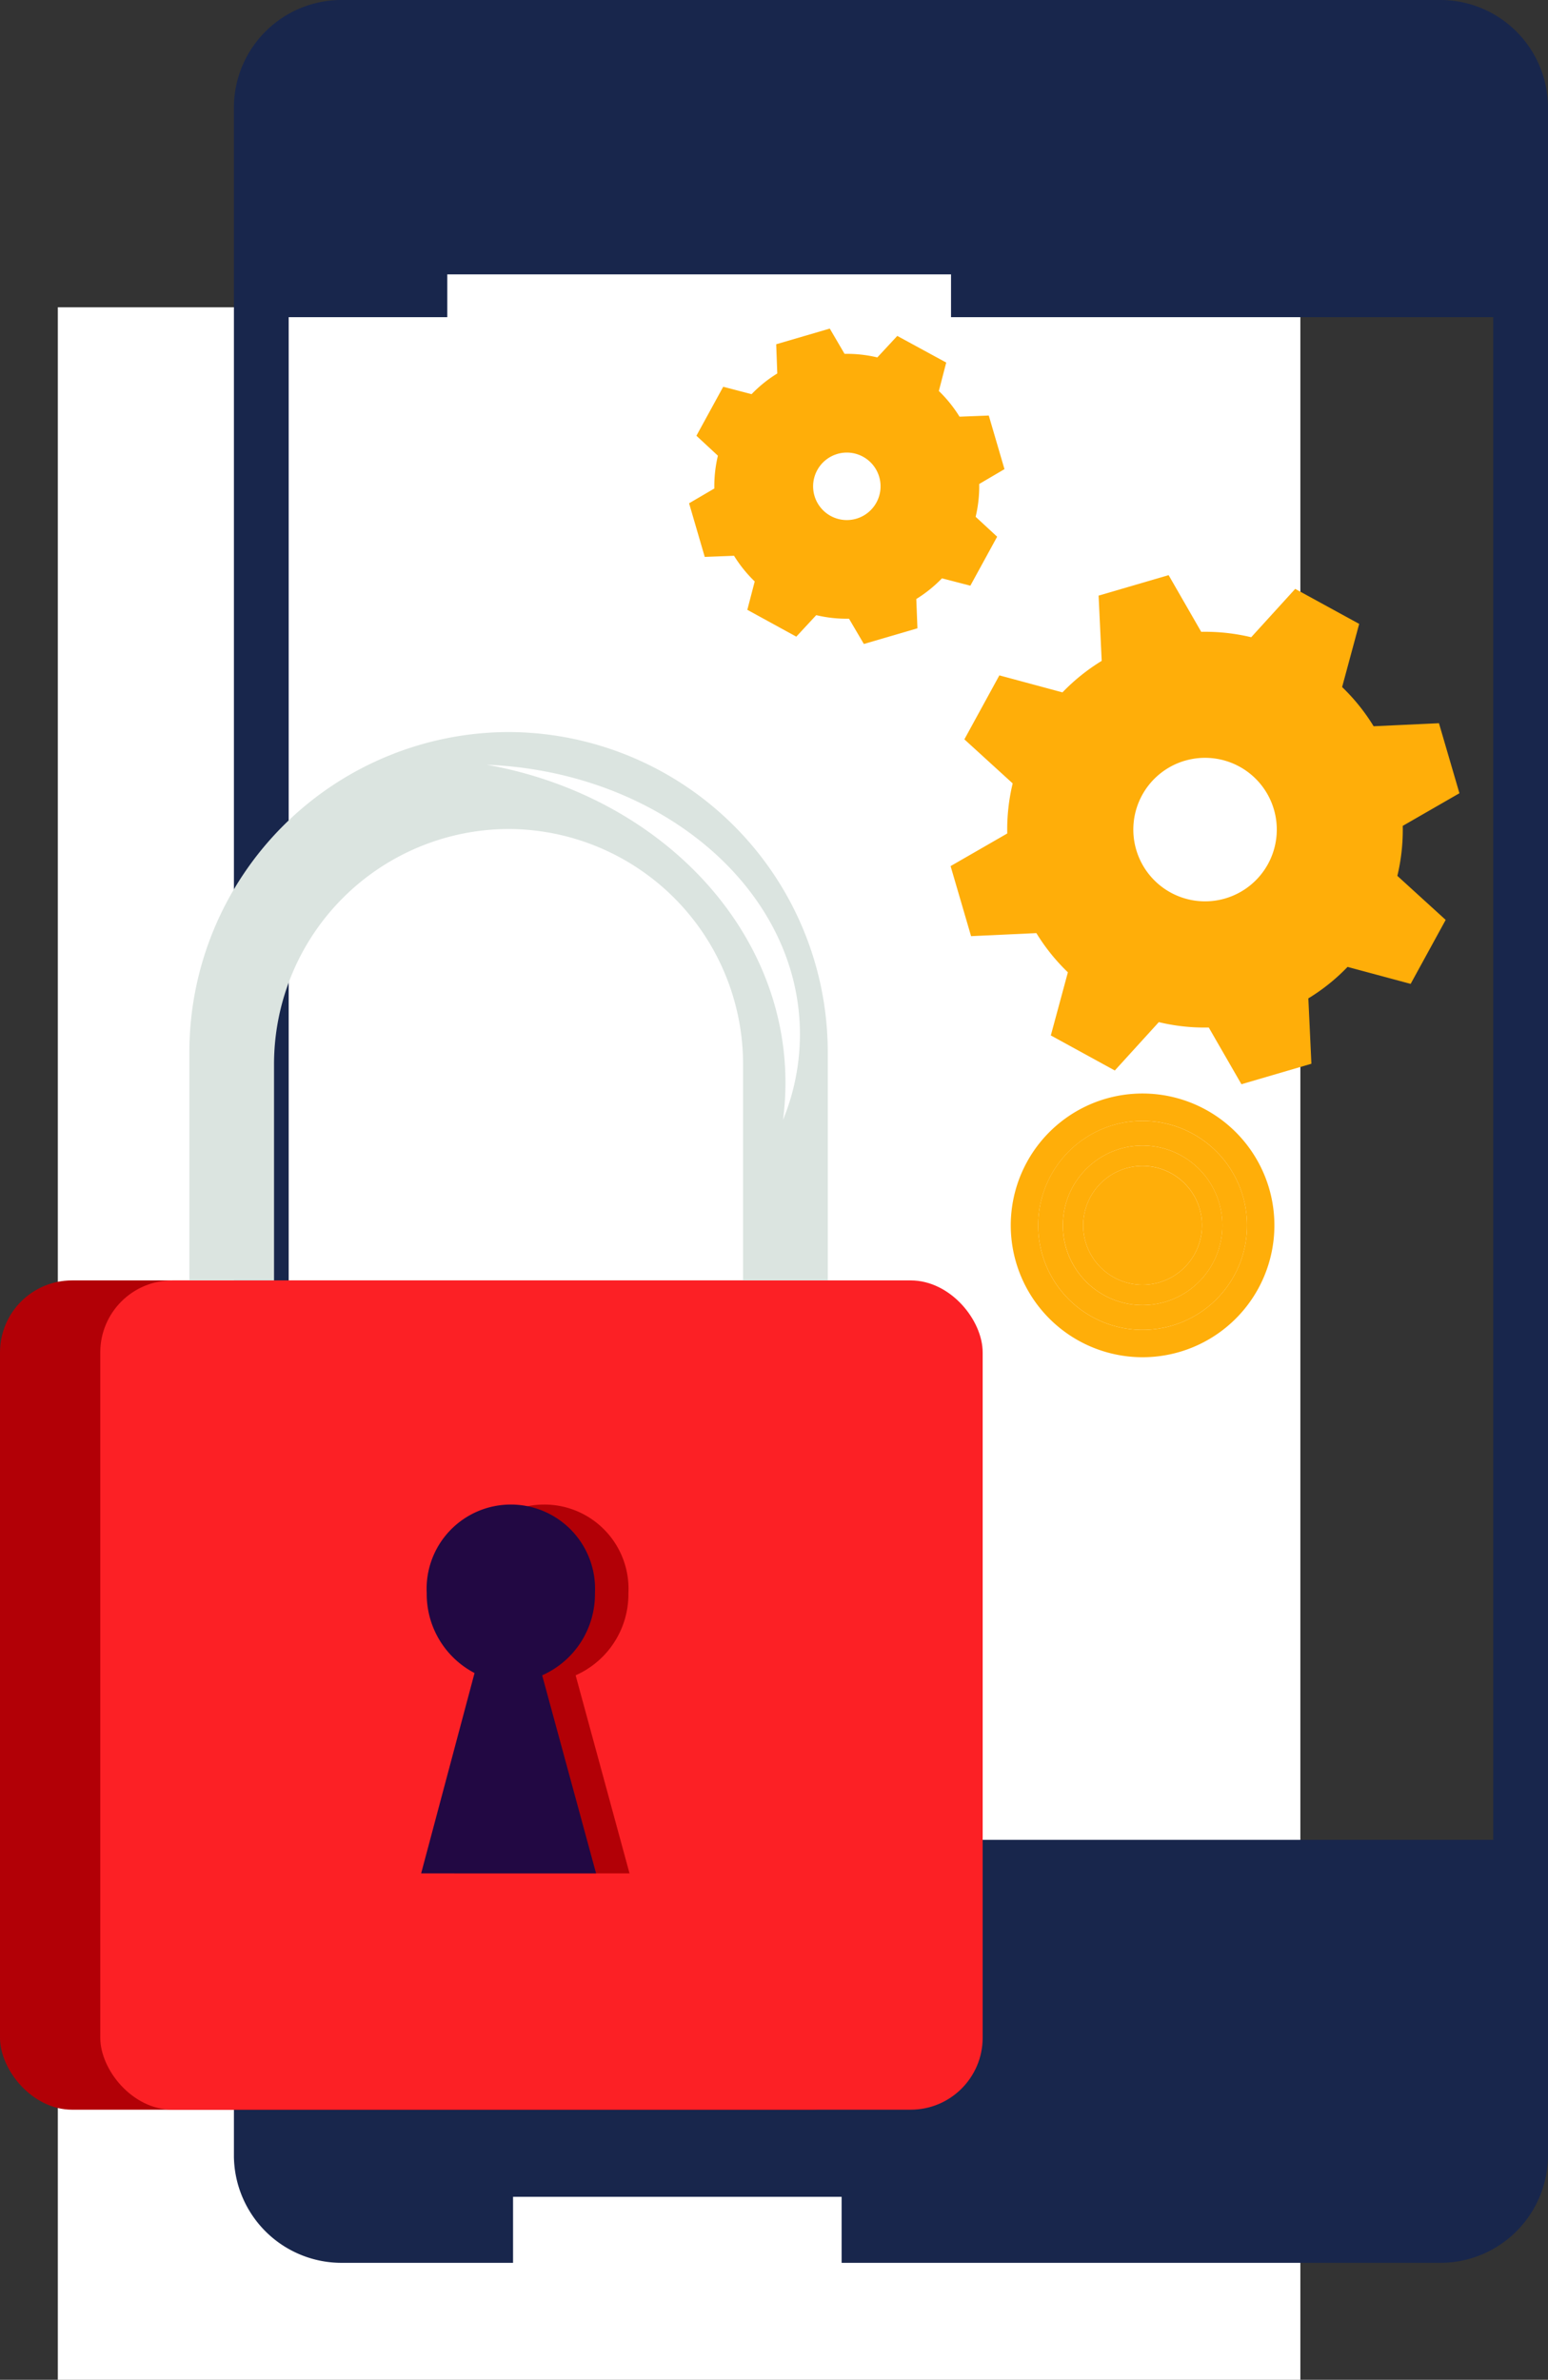 <svg xmlns="http://www.w3.org/2000/svg" width="136.097" height="209.137" viewBox="0 0 136.097 209.137">
  <rect x="0" y="0" width="136.097" height="209.137" fill="#333333" stroke="none"/>
  <g id="グループ_59152" data-name="グループ 59152" transform="translate(-1151 -1281.078)">
    <g id="グループ_51987" data-name="グループ 51987" transform="translate(1156.084 1281.078)">
      <rect id="長方形_25064" data-name="長方形 25064" width="109.242" height="182.137" transform="translate(0 27)" fill="#fff" style="isolation: isolate"/>
      <path id="パス_54160" data-name="パス 54160" d="M1733.135,206.078h-96.271a9.467,9.467,0,0,0-9.629,9.29V395.644a9.465,9.465,0,0,0,9.629,9.29h96.271a9.469,9.469,0,0,0,9.63-9.29V215.368A9.476,9.476,0,0,0,1733.135,206.078Zm4.814,161.687h-105.9V233.951h105.9Z" transform="translate(-1611.753 -206.078)" fill="#18264c"/>
      <rect id="長方形_25065" data-name="長方形 25065" width="44.287" height="5.575" transform="translate(34.241 24.111)" fill="#fff"/>
      <rect id="長方形_25066" data-name="長方形 25066" width="28.888" height="11.155" transform="translate(40.022 193.056)" fill="#fff"/>
      <g id="グループ_51983" data-name="グループ 51983" transform="translate(55.499 28.871)">
        <path id="パス_54161" data-name="パス 54161" d="M1715.94,201.228a17.337,17.337,0,0,0-3.449,2.768l-5.548-1.494-3.076,5.622,4.247,3.872a17.322,17.322,0,0,0-.478,4.4l-4.981,2.867,1.8,6.156,5.742-.267a17.329,17.329,0,0,0,2.77,3.445l-1.5,5.547,5.625,3.081,3.87-4.25a17.228,17.228,0,0,0,4.391.472l2.872,4.985,6.152-1.8-.269-5.744a17.177,17.177,0,0,0,3.447-2.766l5.547,1.492,3.08-5.623-4.249-3.87a17.388,17.388,0,0,0,.474-4.393l4.984-2.868-1.8-6.154-5.744.267a17.3,17.3,0,0,0-2.77-3.445l1.5-5.55-5.625-3.077-3.868,4.249a17.407,17.407,0,0,0-4.395-.476l-2.866-4.981-6.156,1.8Zm7.315,8.774a6.306,6.306,0,1,1-4.28,7.822A6.306,6.306,0,0,1,1723.255,210Z" transform="translate(-1679.664 -172.021)" fill="#ffae09"/>
        <g id="グループ_51979" data-name="グループ 51979" transform="translate(28.281 67.223)">
          <path id="パス_54162" data-name="パス 54162" d="M1722.258,206.809a5.221,5.221,0,1,1-6.476-3.546A5.231,5.231,0,0,1,1722.258,206.809Z" transform="translate(-1705.656 -196.684)" fill="#ffae09"/>
          <path id="パス_54163" data-name="パス 54163" d="M1716.093,202.356a7.012,7.012,0,1,0,8.7,4.763A7.019,7.019,0,0,0,1716.093,202.356Zm.5,1.719a5.222,5.222,0,1,1-3.546,6.476A5.226,5.226,0,0,1,1716.594,204.075Z" transform="translate(-1706.469 -197.497)" fill="#ffae09"/>
          <path id="パス_54164" data-name="パス 54164" d="M1716.881,200.04a11.589,11.589,0,1,0,14.377,7.869A11.6,11.6,0,0,0,1716.881,200.04Zm.677,2.31a9.183,9.183,0,1,1-6.237,11.393A9.193,9.193,0,0,1,1717.558,202.35Z" transform="translate(-1708.546 -199.573)" fill="#ffae09"/>
          <path id="パス_54165" data-name="パス 54165" d="M1716.467,201.258a9.183,9.183,0,1,0,11.391,6.235A9.194,9.194,0,0,0,1716.467,201.258Zm.611,2.083a7.012,7.012,0,1,1-4.763,8.7A7.021,7.021,0,0,1,1717.078,203.341Z" transform="translate(-1707.455 -198.482)" fill="#ffae09"/>
        </g>
        <g id="グループ_51982" data-name="グループ 51982" transform="translate(0 0)">
          <path id="パス_54166" data-name="パス 54166" d="M1700.85,187.8a11.43,11.43,0,0,0-2.259,1.818l-2.495-.65-2.356,4.305,1.889,1.752a11.544,11.544,0,0,0-.313,2.883l-2.22,1.3,1.377,4.712,2.574-.1a11.659,11.659,0,0,0,1.819,2.257l-.65,2.493,4.306,2.358,1.752-1.889a11.642,11.642,0,0,0,2.883.313l1.305,2.22,4.71-1.378-.1-2.574a11.714,11.714,0,0,0,2.257-1.818l2.495.648,2.356-4.305-1.891-1.75a11.552,11.552,0,0,0,.315-2.883l2.22-1.305-1.379-4.71-2.572.1a11.66,11.66,0,0,0-1.818-2.257l.648-2.5L1711.4,184.5l-1.754,1.889a11.541,11.541,0,0,0-2.881-.313l-1.3-2.222-4.71,1.378Zm5.23,6.9a3.137,3.137,0,1,1-2.131,3.892A3.135,3.135,0,0,1,1706.08,194.707Z" transform="translate(-1693.096 -183.85)" fill="#ffae09"/>
          <g id="グループ_51980" data-name="グループ 51980" transform="translate(8.005 8.008)">
            <path id="パス_54167" data-name="パス 54167" d="M1701.684,188.461a5.858,5.858,0,1,1-3.979,7.267A5.863,5.863,0,0,1,1701.684,188.461Zm.58,1.988a3.787,3.787,0,1,0,4.7,2.572A3.794,3.794,0,0,0,1702.265,190.449Z" transform="translate(-1697.469 -188.225)" fill="#ffae09"/>
          </g>
          <g id="グループ_51981" data-name="グループ 51981" transform="translate(10.554 10.557)">
            <path id="パス_54168" data-name="パス 54168" d="M1701.244,189.751a3.31,3.31,0,1,1-2.248,4.106A3.312,3.312,0,0,1,1701.244,189.751Zm.1.331a2.965,2.965,0,1,0,3.679,2.014A2.965,2.965,0,0,0,1701.339,190.082Z" transform="translate(-1698.862 -189.617)" fill="#ffae09"/>
          </g>
        </g>
      </g>
    </g>
    <g id="グループ_51662" data-name="グループ 51662" transform="translate(1151 1345.409)">
      <rect id="長方形_24790" data-name="長方形 24790" width="77.578" height="72.876" rx="6.327" transform="translate(0 48.192)" fill="#b20006"/>
      <rect id="長方形_24791" data-name="長方形 24791" width="77.578" height="72.876" rx="6.327" transform="translate(8.816 48.192)" fill="#fc2025"/>
      <g id="グループ_51661" data-name="グループ 51661" transform="translate(37.026 67.881)">
        <path id="パス_53281" data-name="パス 53281" d="M1848.192,342.966l4.7-17.608a7.827,7.827,0,0,1-4.206-7.027,7.405,7.405,0,1,1,14.791,0,7.794,7.794,0,0,1-4.641,7.226l4.739,17.409Z" transform="translate(-1845.254 -310.544)" fill="#b20006"/>
        <path id="パス_53282" data-name="パス 53282" d="M1844.667,342.966l4.695-17.608a7.829,7.829,0,0,1-4.205-7.027,7.405,7.405,0,1,1,14.791,0,7.794,7.794,0,0,1-4.641,7.226l4.74,17.409Z" transform="translate(-1844.667 -310.544)" fill="#220843"/>
      </g>
      <path id="パス_53283" data-name="パス 53283" d="M1868.9,277.292V258.24a20.68,20.68,0,0,0-20.619-20.619h0a20.68,20.68,0,0,0-20.619,20.619v19.051h-7.443V257.163a28.145,28.145,0,0,1,28.063-28.063h0a28.145,28.145,0,0,1,28.063,28.063v20.129Z" transform="translate(-1803.57 -229.1)" fill="#dbe4e0"/>
      <path id="パス_53284" data-name="パス 53284" d="M1877.851,260.5c0-13.774-11.266-25.267-26.254-27.951,15.331.625,27.527,10.993,27.527,23.691a19.817,19.817,0,0,1-1.489,7.521A25.009,25.009,0,0,0,1877.851,260.5Z" transform="translate(-1808.795 -229.674)" fill="#fff"/>
    </g>
  </g>
</svg>
